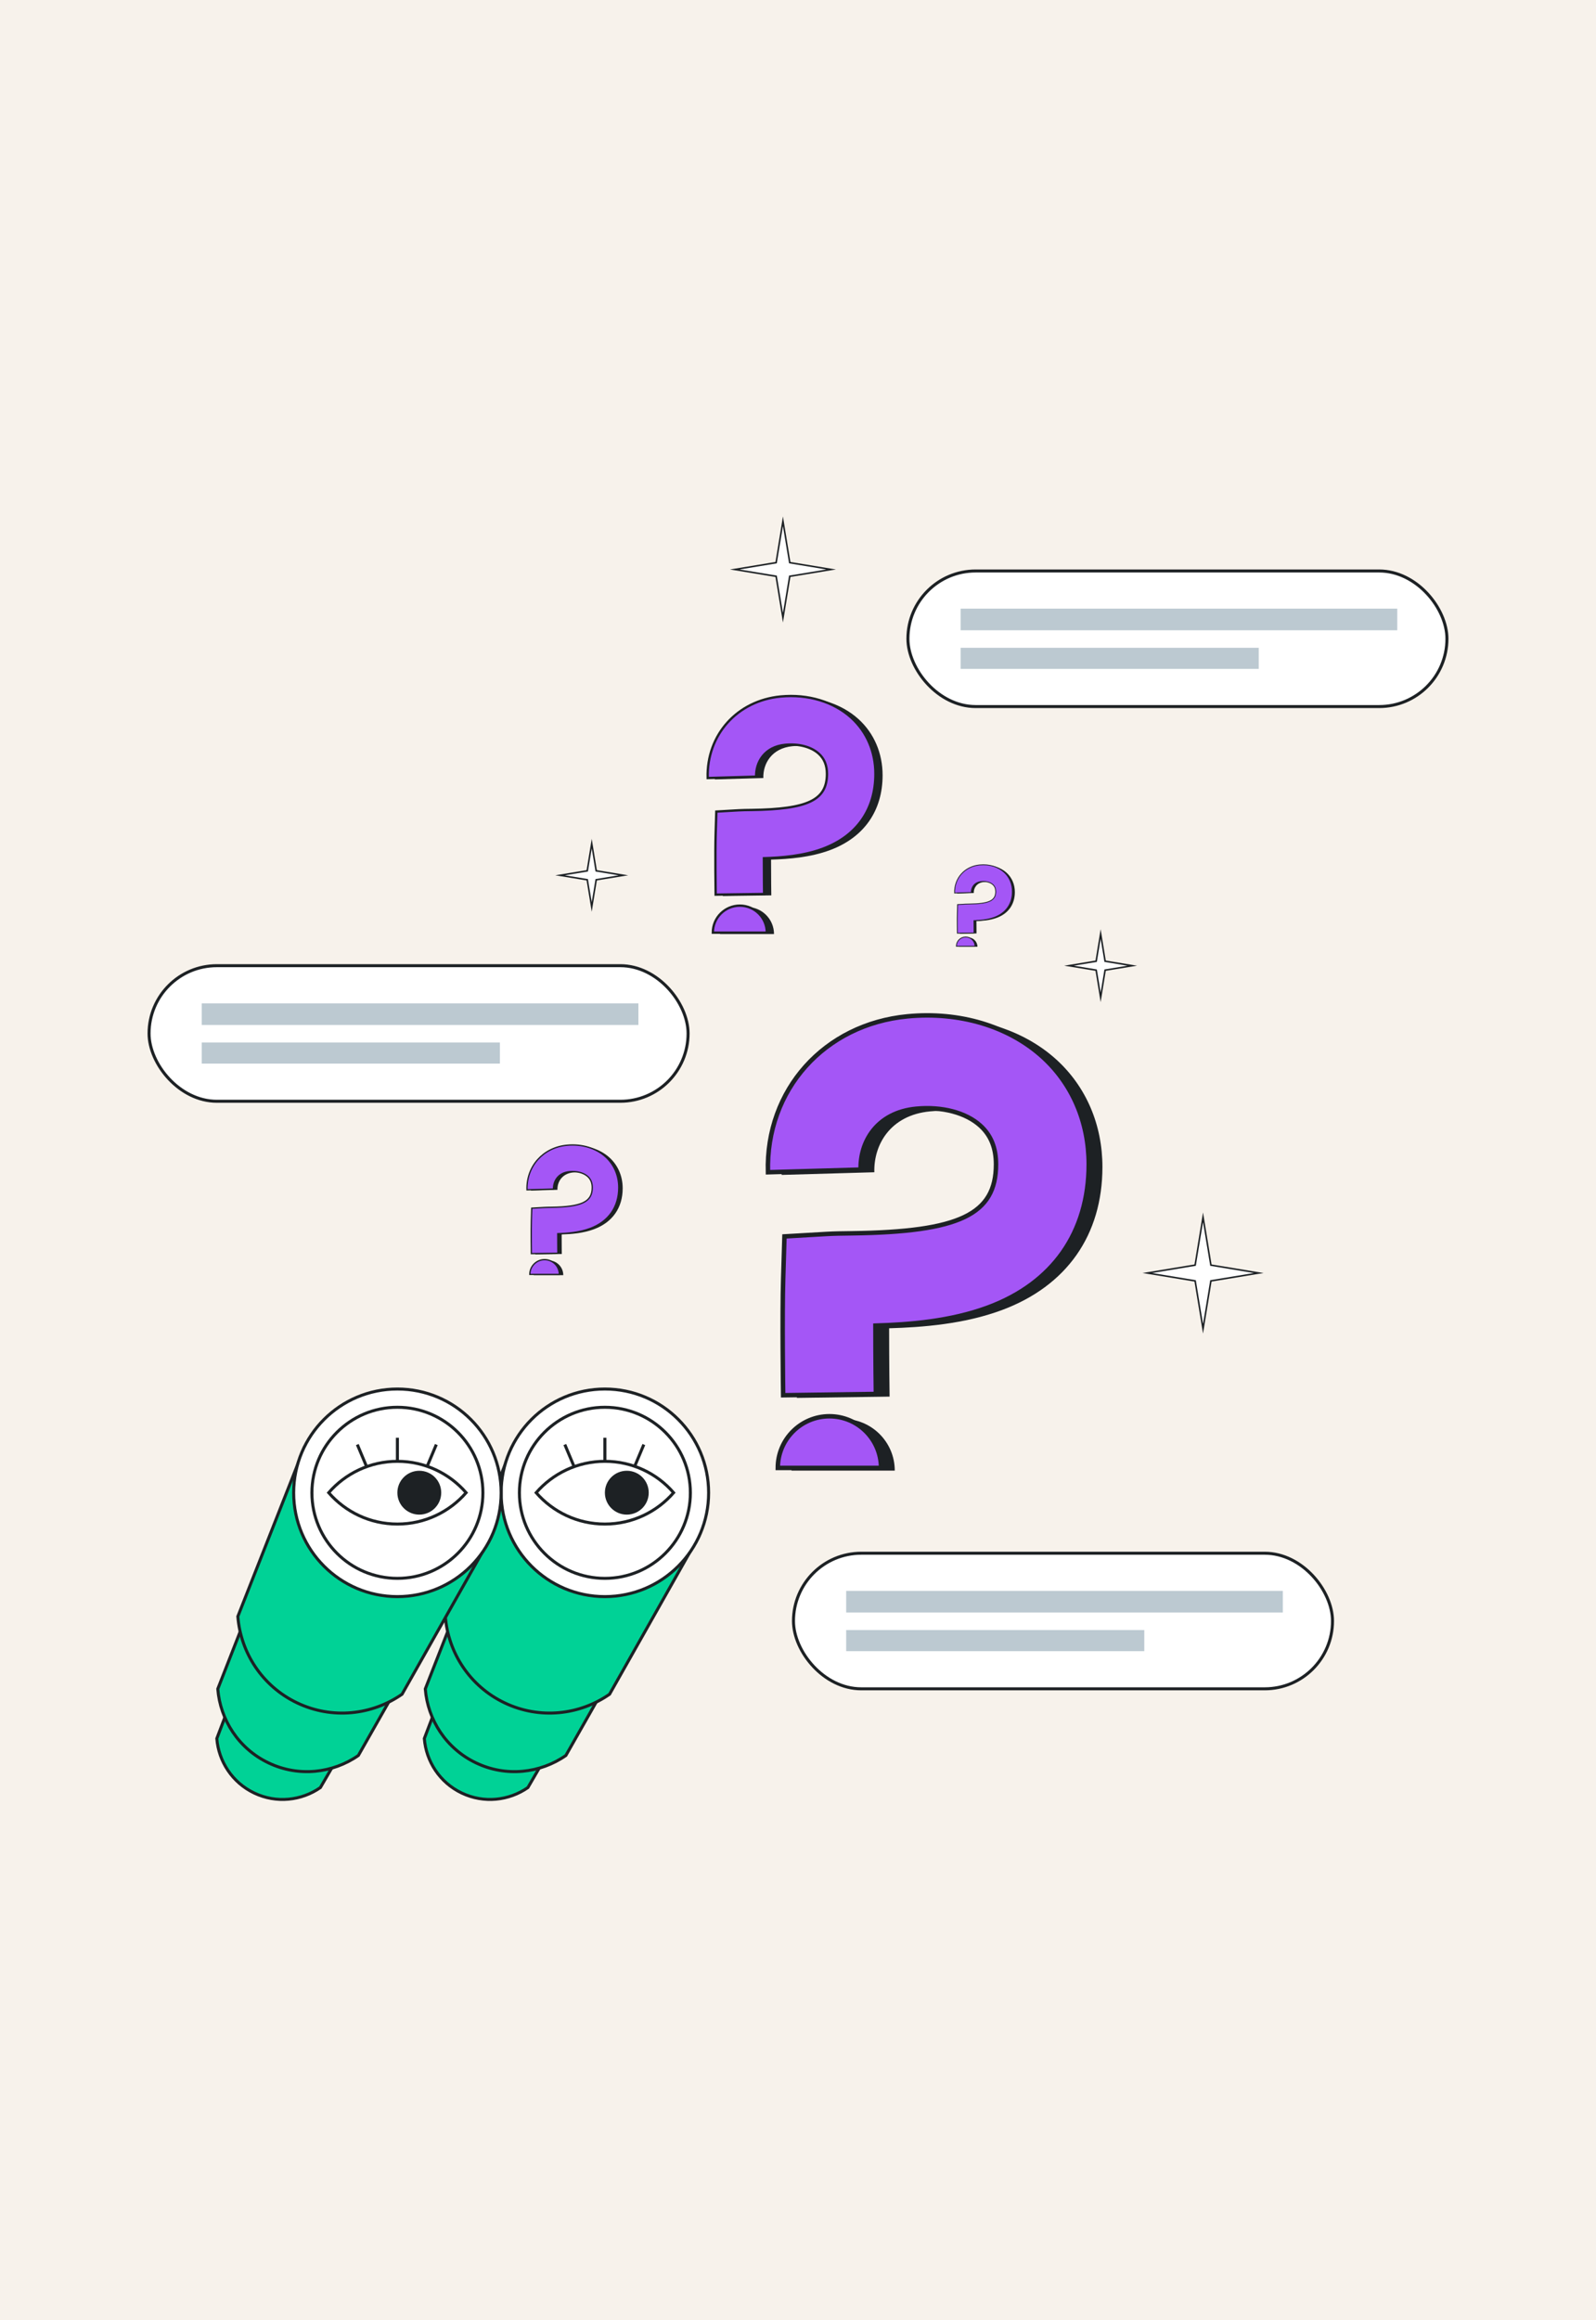 <?xml version="1.0" encoding="UTF-8"?> <svg xmlns="http://www.w3.org/2000/svg" width="530" height="770" viewBox="0 0 530 770" fill="none"><rect width="530" height="770" fill="#F7F2EB"></rect><path fill-rule="evenodd" clip-rule="evenodd" d="M140.91 577C141.5 584.55 146 591.59 153.33 595.09C160.7 598.6 169.05 597.63 175.3 593.28L191.52 565.39L152.4 546.74L140.91 577Z" fill="#00D296" stroke="#1D2124" stroke-miterlimit="10"></path><path fill-rule="evenodd" clip-rule="evenodd" d="M141.23 560.54C142.04 570.79 148.14 580.35 158.09 585.09C168.09 589.86 179.42 588.54 187.91 582.63L212.52 539.33L159.42 514.02L141.23 560.54Z" fill="#00D296" stroke="#1D2124" stroke-miterlimit="10"></path><path fill-rule="evenodd" clip-rule="evenodd" d="M147.89 536.49C148.83 548.47 155.96 559.63 167.58 565.17C179.27 570.74 192.5 569.2 202.42 562.3L231.99 510.01L169.96 480.44L147.89 536.49Z" fill="#00D296" stroke="#1D2124" stroke-miterlimit="10"></path><path d="M200.87 529.9C219.896 529.9 235.32 514.476 235.32 495.45C235.32 476.424 219.896 461 200.87 461C181.844 461 166.42 476.424 166.42 495.45C166.42 514.476 181.844 529.9 200.87 529.9Z" fill="white" stroke="#1D2124" stroke-miterlimit="10"></path><path fill-rule="evenodd" clip-rule="evenodd" d="M200.87 485C191.76 485 183.59 489.04 178.05 495.41C183.59 501.79 191.76 505.82 200.87 505.82C209.98 505.82 218.15 501.78 223.69 495.41C218.15 489.03 209.99 485 200.87 485Z" fill="white" stroke="#1D2124" stroke-miterlimit="10"></path><path d="M208.15 502.69C212.17 502.69 215.43 499.431 215.43 495.41C215.43 491.389 212.17 488.13 208.15 488.13C204.129 488.13 200.87 491.389 200.87 495.41C200.87 499.431 204.129 502.69 208.15 502.69Z" fill="#1D2124"></path><path d="M200.87 485V477.17" stroke="#1D2124" stroke-miterlimit="10"></path><path d="M190.6 486.65L187.57 479.43" stroke="#1D2124" stroke-miterlimit="10"></path><path d="M210.77 486.65L213.8 479.43" stroke="#1D2124" stroke-miterlimit="10"></path><path d="M200.87 523.84C216.549 523.84 229.26 511.129 229.26 495.45C229.26 479.771 216.549 467.06 200.87 467.06C185.191 467.06 172.48 479.771 172.48 495.45C172.48 511.129 185.191 523.84 200.87 523.84Z" stroke="#1D2124" stroke-miterlimit="10"></path><path fill-rule="evenodd" clip-rule="evenodd" d="M72 577C72.59 584.55 77.09 591.59 84.42 595.09C91.79 598.6 100.14 597.63 106.39 593.28L122.61 565.39L83.48 546.74L72 577Z" fill="#00D296" stroke="#1D2124" stroke-miterlimit="10"></path><path fill-rule="evenodd" clip-rule="evenodd" d="M72.32 560.54C73.13 570.79 79.23 580.35 89.18 585.09C99.18 589.86 110.51 588.54 119 582.63L143.61 539.33L90.51 514.02L72.32 560.54Z" fill="#00D296" stroke="#1D2124" stroke-miterlimit="10"></path><path fill-rule="evenodd" clip-rule="evenodd" d="M78.98 536.49C79.92 548.47 87.05 559.63 98.67 565.17C110.36 570.74 123.59 569.2 133.51 562.3L163.08 510.01L101.05 480.43L78.98 536.49Z" fill="#00D296" stroke="#1D2124" stroke-miterlimit="10"></path><path d="M131.97 529.9C150.996 529.9 166.42 514.476 166.42 495.45C166.42 476.424 150.996 461 131.97 461C112.944 461 97.52 476.424 97.52 495.45C97.52 514.476 112.944 529.9 131.97 529.9Z" fill="white" stroke="#1D2124" stroke-miterlimit="10"></path><path fill-rule="evenodd" clip-rule="evenodd" d="M131.97 485C122.86 485 114.69 489.04 109.15 495.41C114.69 501.79 122.86 505.82 131.97 505.82C141.08 505.82 149.25 501.78 154.79 495.41C149.24 489.03 141.08 485 131.97 485Z" fill="white" stroke="#1D2124" stroke-miterlimit="10"></path><path d="M139.24 502.69C143.261 502.69 146.52 499.431 146.52 495.41C146.52 491.389 143.261 488.13 139.24 488.13C135.219 488.13 131.96 491.389 131.96 495.41C131.96 499.431 135.219 502.69 139.24 502.69Z" fill="#1D2124"></path><path d="M131.97 485V477.17" stroke="#1D2124" stroke-miterlimit="10"></path><path d="M121.69 486.65L118.66 479.43" stroke="#1D2124" stroke-miterlimit="10"></path><path d="M141.86 486.65L144.89 479.43" stroke="#1D2124" stroke-miterlimit="10"></path><path d="M131.97 523.84C147.649 523.84 160.36 511.129 160.36 495.45C160.36 479.771 147.649 467.06 131.97 467.06C116.291 467.06 103.58 479.771 103.58 495.45C103.58 511.129 116.291 523.84 131.97 523.84Z" stroke="#1D2124" stroke-miterlimit="10"></path><path d="M262.837 488.084C262.837 478.609 270.52 470.936 279.986 470.936C289.451 470.936 297.134 478.619 297.134 488.084H262.837Z" fill="#1D2124"></path><path d="M264.62 463.945C264.601 462.857 264.263 437.256 264.629 425.324L265.051 411.233L279.132 410.417C281.562 410.277 284.282 410.239 287.444 410.202C323.223 409.723 335.305 403.944 335.305 387.303C335.305 381.852 333.607 377.65 330.108 374.479C325.343 370.145 317.388 368.044 308.823 368.86C295.699 370.107 290.089 379.901 290.352 389.057L259.573 389.939C258.785 362.584 278.278 340.829 305.905 338.193C323.213 336.542 339.583 341.467 350.821 351.683C360.671 360.642 366.093 373.287 366.093 387.293C366.093 409.911 354.245 426.787 332.725 434.798C320.202 439.461 306.299 440.521 295.258 440.84C295.258 451.834 295.408 463.354 295.417 463.523L264.62 463.945Z" fill="#1D2124"></path><path d="M258.288 487.189C258.288 477.714 265.971 470.041 275.436 470.041C284.901 470.041 292.584 477.724 292.584 487.189H258.288Z" fill="#A456F6" stroke="#1D2124" stroke-width="1.487" stroke-miterlimit="10"></path><path d="M260.07 463.065C260.051 461.977 259.714 436.376 260.079 424.444L260.502 410.354L274.582 409.537C277.012 409.397 279.732 409.359 282.894 409.322C318.673 408.843 330.755 403.065 330.755 386.423C330.755 380.972 329.057 376.77 325.558 373.599C320.793 369.265 312.838 367.164 304.273 367.98C291.149 369.227 285.539 379.021 285.802 388.177L255.023 389.059C254.235 361.695 273.729 339.95 301.356 337.313C318.663 335.662 335.033 340.587 346.272 350.803C356.122 359.762 361.544 372.408 361.544 386.413C361.544 409.031 349.696 425.907 328.176 433.918C315.652 438.581 301.75 439.641 290.708 439.96C290.708 450.954 290.858 462.474 290.868 462.643L260.07 463.065Z" fill="#A456F6" stroke="#1D2124" stroke-width="1.487" stroke-miterlimit="10"></path><path d="M239.099 310.005C239.099 305.051 243.116 301.038 248.066 301.038C253.016 301.038 257.033 305.056 257.033 310.005H239.099Z" fill="#1D2124"></path><path d="M240.031 297.383C240.021 296.814 239.844 283.427 240.036 277.187L240.256 269.819L247.619 269.392C248.89 269.318 250.313 269.299 251.966 269.279C270.675 269.029 276.994 266.007 276.994 257.305C276.994 254.455 276.106 252.257 274.276 250.599C271.784 248.333 267.624 247.234 263.145 247.661C256.283 248.313 253.349 253.434 253.486 258.222L237.391 258.683C236.979 244.379 247.173 233.003 261.62 231.624C270.671 230.761 279.231 233.336 285.108 238.679C290.258 243.363 293.094 249.976 293.094 257.3C293.094 269.127 286.898 277.952 275.645 282.142C269.096 284.58 261.826 285.134 256.052 285.301C256.052 291.05 256.131 297.074 256.135 297.162L240.031 297.383Z" fill="#1D2124"></path><path d="M236.719 309.539C236.719 304.585 240.737 300.572 245.687 300.572C250.636 300.572 254.654 304.589 254.654 309.539H236.719Z" fill="#A456F6" stroke="#1D2124" stroke-width="0.778" stroke-miterlimit="10"></path><path d="M237.651 296.923C237.641 296.354 237.465 282.966 237.656 276.727L237.877 269.358L245.24 268.932C246.511 268.858 247.933 268.838 249.586 268.819C268.296 268.569 274.614 265.547 274.614 256.844C274.614 253.994 273.727 251.797 271.897 250.139C269.405 247.872 265.245 246.773 260.766 247.2C253.903 247.853 250.97 252.974 251.107 257.762L235.012 258.223C234.6 243.913 244.794 232.542 259.24 231.164C268.291 230.301 276.851 232.876 282.728 238.218C287.879 242.903 290.714 249.516 290.714 256.839C290.714 268.667 284.519 277.492 273.265 281.681C266.717 284.119 259.447 284.673 253.673 284.84C253.673 290.59 253.751 296.614 253.756 296.702L237.651 296.923Z" fill="#A456F6" stroke="#1D2124" stroke-width="0.778" stroke-miterlimit="10"></path><path d="M318.412 314.219C318.412 312.512 319.796 311.129 321.501 311.129C323.207 311.129 324.591 312.514 324.591 314.219H318.412Z" fill="#1D2124"></path><path d="M318.733 309.87C318.73 309.674 318.669 305.062 318.735 302.912L318.811 300.374L321.348 300.227C321.785 300.201 322.276 300.195 322.845 300.188C329.291 300.102 331.468 299.061 331.468 296.062C331.468 295.081 331.162 294.323 330.531 293.752C329.673 292.971 328.24 292.593 326.697 292.74C324.332 292.965 323.322 294.729 323.369 296.379L317.824 296.537C317.682 291.609 321.194 287.69 326.171 287.215C329.289 286.918 332.238 287.805 334.263 289.645C336.037 291.259 337.014 293.538 337.014 296.061C337.014 300.135 334.88 303.176 331.003 304.619C328.747 305.459 326.242 305.65 324.253 305.707C324.253 307.688 324.28 309.764 324.282 309.794L318.733 309.87Z" fill="#1D2124"></path><path d="M317.592 314.058C317.592 312.351 318.976 310.968 320.682 310.968C322.387 310.968 323.771 312.352 323.771 314.058H317.592Z" fill="#A456F6" stroke="#1D2124" stroke-width="0.268" stroke-miterlimit="10"></path><path d="M317.913 309.711C317.91 309.515 317.849 304.903 317.915 302.753L317.991 300.215L320.528 300.068C320.966 300.043 321.456 300.036 322.025 300.029C328.471 299.943 330.648 298.902 330.648 295.904C330.648 294.922 330.342 294.165 329.711 293.594C328.853 292.813 327.42 292.434 325.877 292.581C323.512 292.806 322.502 294.57 322.549 296.22L317.004 296.379C316.862 291.449 320.374 287.531 325.351 287.056C328.469 286.759 331.418 287.646 333.443 289.487C335.218 291.101 336.194 293.379 336.194 295.902C336.194 299.977 334.06 303.017 330.183 304.46C327.927 305.3 325.422 305.491 323.433 305.549C323.433 307.529 323.46 309.605 323.462 309.635L317.913 309.711Z" fill="#A456F6" stroke="#1D2124" stroke-width="0.268" stroke-miterlimit="10"></path><path d="M177.242 423.216C177.242 420.506 179.44 418.311 182.147 418.311C184.855 418.311 187.053 420.508 187.053 423.216H177.242Z" fill="#1D2124"></path><path d="M177.752 416.311C177.746 416 177.65 408.676 177.754 405.263L177.875 401.232L181.903 400.999C182.598 400.958 183.376 400.948 184.281 400.937C194.516 400.8 197.972 399.147 197.972 394.386C197.972 392.827 197.487 391.625 196.486 390.718C195.122 389.478 192.847 388.877 190.397 389.11C186.642 389.467 185.038 392.269 185.113 394.888L176.308 395.14C176.082 387.315 181.659 381.092 189.562 380.338C194.513 379.865 199.196 381.274 202.411 384.197C205.229 386.76 206.78 390.377 206.78 394.384C206.78 400.854 203.39 405.681 197.234 407.973C193.652 409.307 189.675 409.61 186.516 409.701C186.516 412.846 186.559 416.142 186.562 416.19L177.752 416.311Z" fill="#1D2124"></path><path d="M175.94 422.964C175.94 420.254 178.138 418.059 180.846 418.059C183.554 418.059 185.752 420.256 185.752 422.964H175.94Z" fill="#A456F6" stroke="#1D2124" stroke-width="0.425" stroke-miterlimit="10"></path><path d="M176.45 416.063C176.445 415.752 176.348 408.428 176.453 405.015L176.574 400.984L180.602 400.75C181.297 400.71 182.075 400.699 182.979 400.689C193.215 400.552 196.671 398.899 196.671 394.138C196.671 392.579 196.185 391.377 195.184 390.47C193.821 389.23 191.545 388.629 189.095 388.862C185.341 389.219 183.736 392.021 183.811 394.64L175.007 394.892C174.781 387.064 180.358 380.844 188.261 380.09C193.212 379.617 197.895 381.026 201.11 383.949C203.927 386.511 205.479 390.129 205.479 394.135C205.479 400.606 202.089 405.433 195.933 407.725C192.351 409.059 188.373 409.362 185.215 409.453C185.215 412.598 185.258 415.894 185.261 415.942L176.45 416.063Z" fill="#A456F6" stroke="#1D2124" stroke-width="0.425" stroke-miterlimit="10"></path><rect x="263.5" y="515.5" width="179" height="45" rx="22.5" fill="white" stroke="#1D2124"></rect><rect x="281" y="541" width="99" height="7" fill="#BCC9D1"></rect><rect x="281" y="528" width="145" height="7.178" fill="#BCC9D1"></rect><rect x="49.5" y="320.5" width="179" height="45" rx="22.5" fill="white" stroke="#1D2124"></rect><rect x="67" y="346" width="99" height="7" fill="#BCC9D1"></rect><rect x="67" y="333" width="145" height="7.178" fill="#BCC9D1"></rect><rect x="301.5" y="189.5" width="179" height="45" rx="22.5" fill="white" stroke="#1D2124"></rect><rect x="319" y="215" width="99" height="7" fill="#BCC9D1"></rect><rect x="319" y="202" width="145" height="7.178" fill="#BCC9D1"></rect><path d="M257.739 186.737L260 173L262.261 186.737L276 189.002L262.261 191.263L260 205L257.739 191.263L244 189.002L257.739 186.737Z" fill="white" stroke="#1D2124" stroke-width="0.521" stroke-miterlimit="10"></path><path d="M195.016 289.015L196.5 280L197.984 289.015L207 290.501L197.984 291.985L196.5 301L195.016 291.985L186 290.501L195.016 289.015Z" fill="white" stroke="#1D2124" stroke-width="0.521" stroke-miterlimit="10"></path><path d="M364.016 319.015L365.5 310L366.984 319.015L376 320.501L366.984 321.985L365.5 331L364.016 321.985L355 320.501L364.016 319.015Z" fill="white" stroke="#1D2124" stroke-width="0.521" stroke-miterlimit="10"></path><path d="M396.885 419.883L399.5 404L402.115 419.883L418 422.503L402.115 425.117L399.5 441L396.885 425.117L381 422.503L396.885 419.883Z" fill="white" stroke="#1D2124" stroke-width="0.521" stroke-miterlimit="10"></path></svg> 